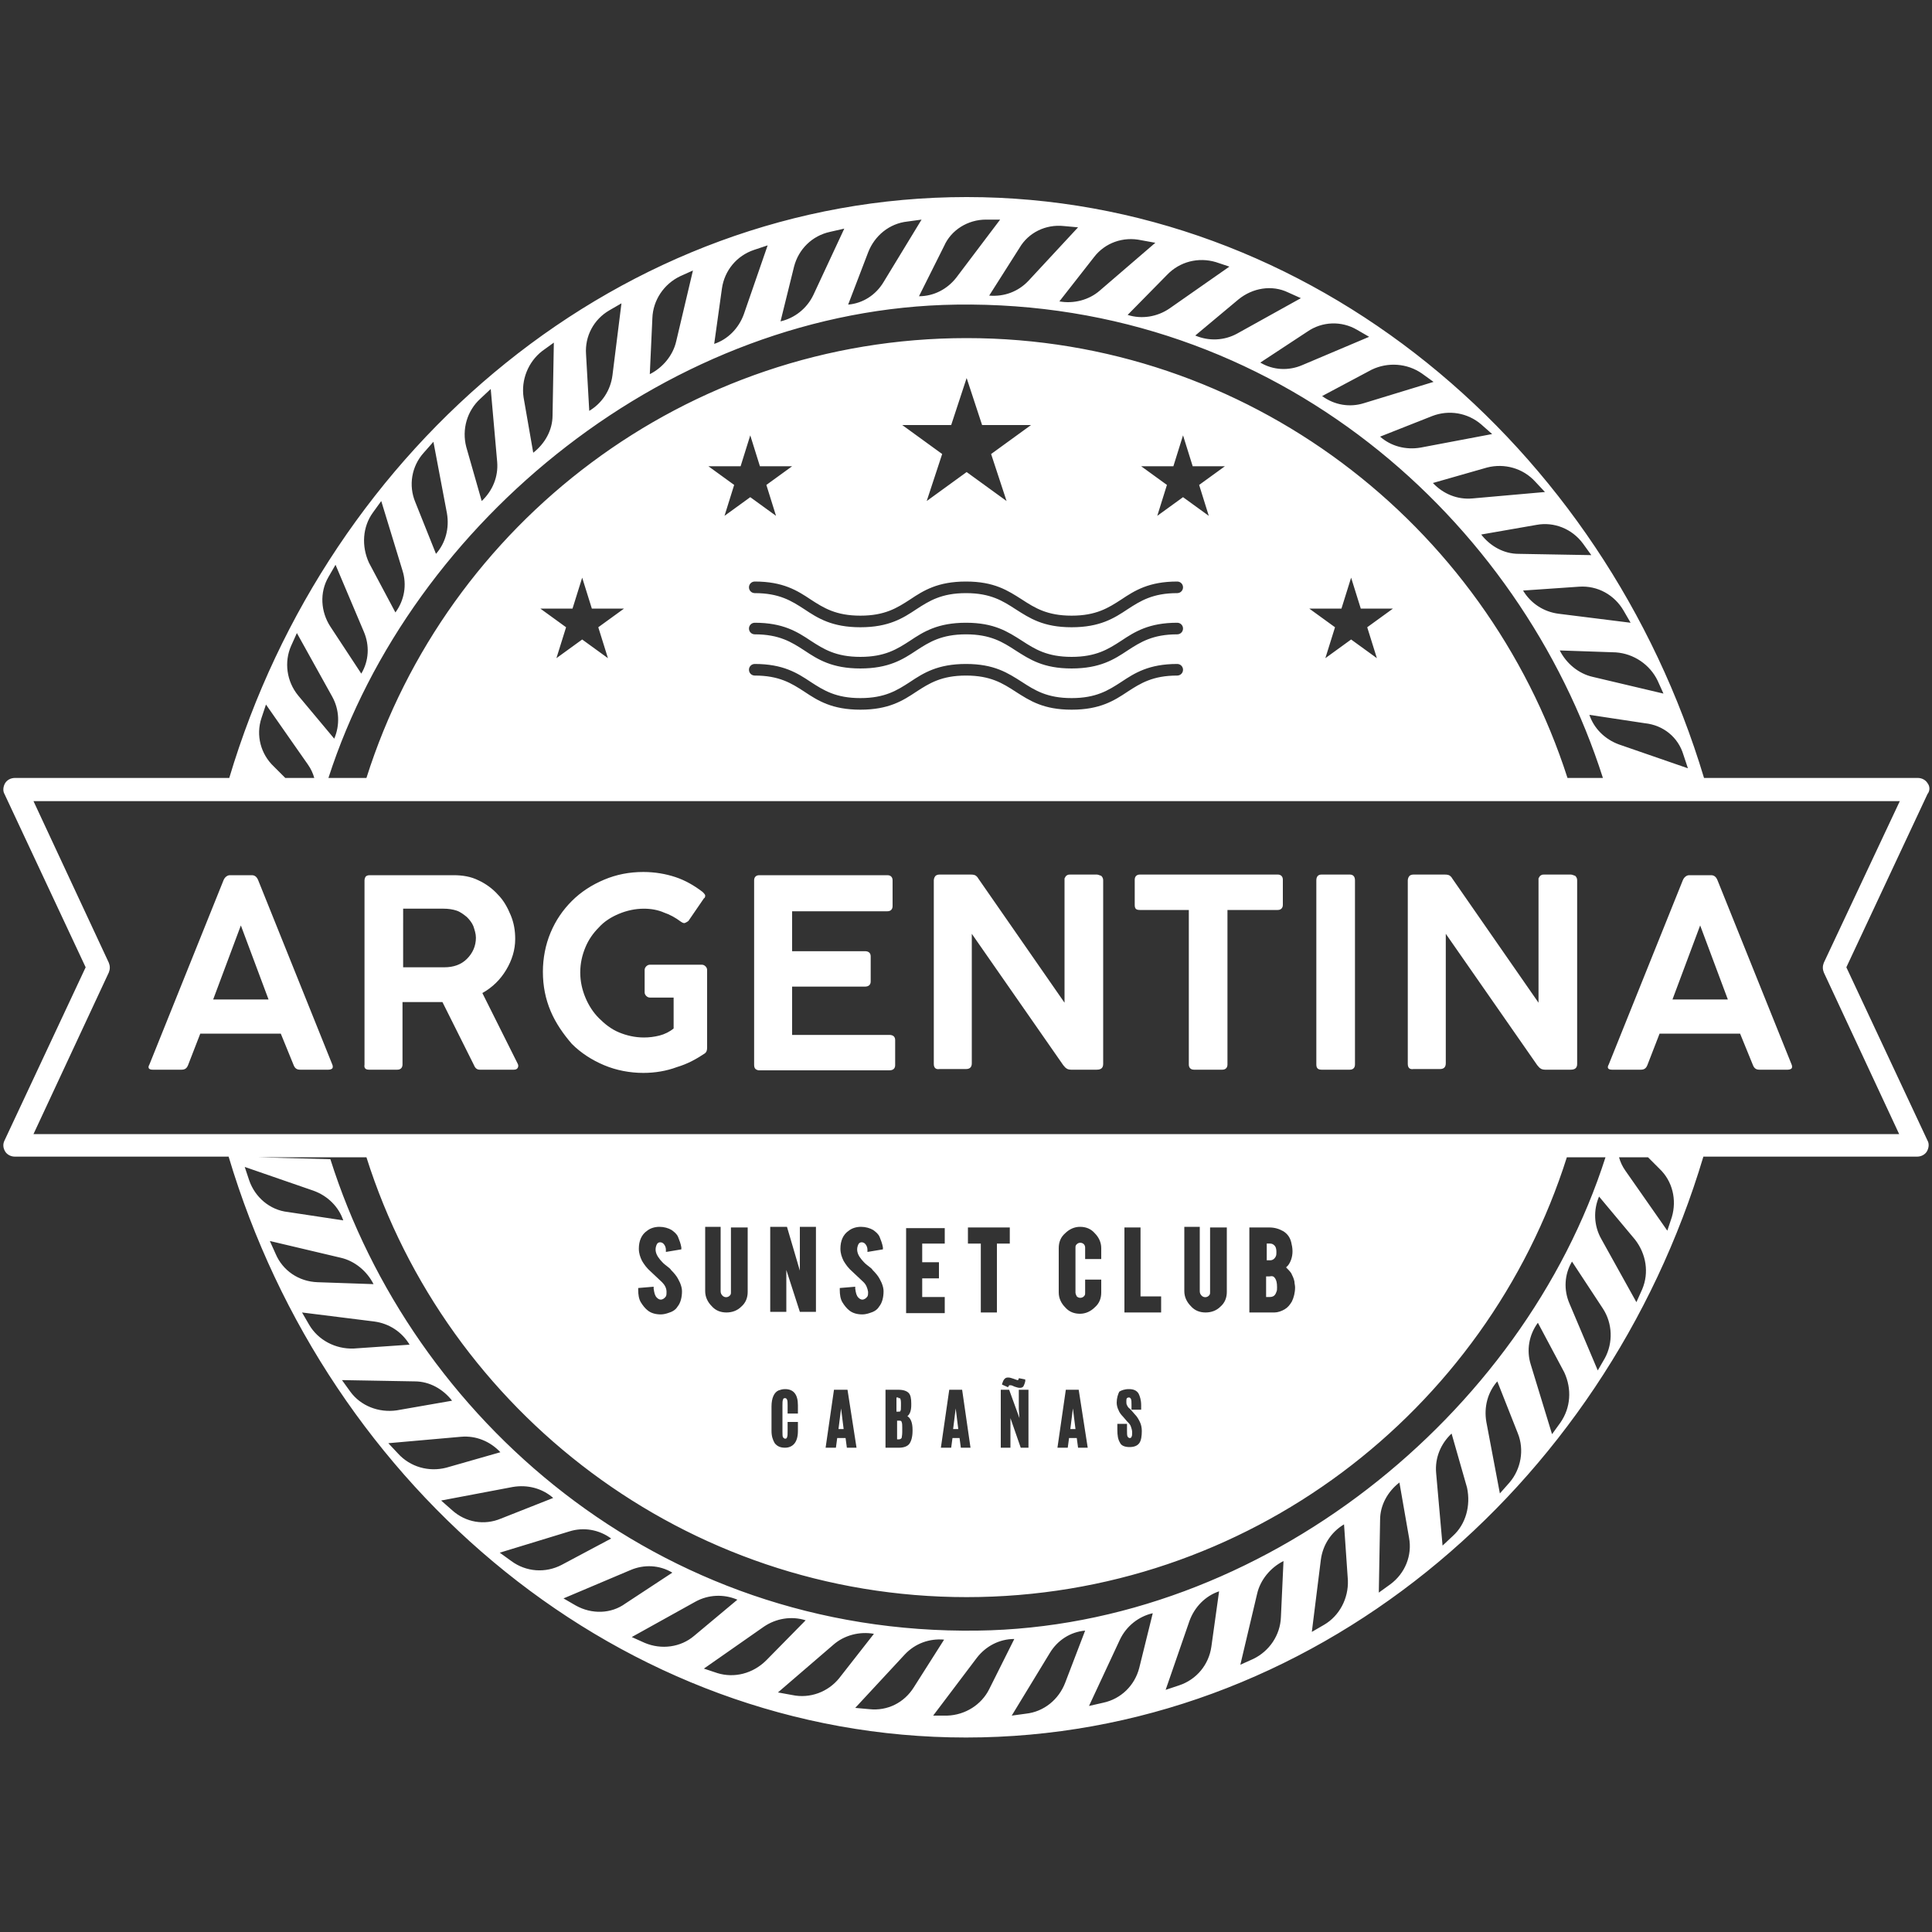 <?xml version="1.0" encoding="utf-8"?>
<!-- Generator: Adobe Illustrator 27.3.1, SVG Export Plug-In . SVG Version: 6.00 Build 0)  -->
<svg version="1.1" id="Capa_1" xmlns="http://www.w3.org/2000/svg" xmlns:xlink="http://www.w3.org/1999/xlink" x="0px" y="0px"
	 viewBox="0 0 300 300" style="enable-background:new 0 0 300 300;" xml:space="preserve">
<rect x="0" y="0" width="300" height="300" fill="#333333" stroke="none"/>
<style type="text/css">
	.st0{fill:#FFFFFF;}
</style>
<path class="st0" d="M299.3,121.6c-0.3-0.5-0.9-0.8-1.5-0.8h-33.2c-15.5-51.6-61-90.2-114.5-90.2c-53.5,0-99.1,38.6-114.5,90.2H2.3
	c-0.6,0-1.2,0.3-1.5,0.8c-0.3,0.5-0.4,1.2-0.1,1.7l12.6,26.9L0.7,177.1c-0.3,0.6-0.2,1.2,0.1,1.7c0.3,0.5,0.9,0.8,1.5,0.8h33.2
	c15.4,51.6,61,90.2,114.5,90.2c53.5,0,99.1-38.6,114.5-90.2h33.2c0.6,0,1.2-0.3,1.5-0.8c0.3-0.5,0.4-1.2,0.1-1.7l-12.6-26.9
	l12.6-26.9C299.7,122.8,299.7,122.1,299.3,121.6z M261.4,117.2l0.7,2.1l-10.7-3.7c-2.2-0.8-3.9-2.5-4.6-4.6l8.6,1.3
	C258.3,112.6,260.6,114.5,261.4,117.2z M213.8,102.2l-4-2.9l-4,2.9l1.5-4.8l-4-2.9h5l1.5-4.8l1.5,4.8h5l-4,2.9L213.8,102.2z
	 M150.1,52.5c-43.6,0-80.7,28.8-93.2,68.3h-5.9c12.9-40,53.3-72.9,97.5-73.5c49.7-0.7,87.6,33.4,100.4,73.5l-5.5,0
	C230.7,81.3,193.7,52.5,150.1,52.5z M187.7,80.1l-4-2.9l-4,2.9l1.5-4.8l-4-2.9h5l1.5-4.8l1.5,4.8h5l-4,2.9L187.7,80.1z M110,72.4h5
	l1.5-4.8l1.5,4.8h5l-4,2.9l1.5,4.8l-4-2.9l-4,2.9l1.5-4.8L110,72.4z M182.8,98.5c-3.8,0-5.7,1.2-7.7,2.5c-2.1,1.4-4.3,2.8-8.7,2.8
	c-4.4,0-6.5-1.4-8.7-2.8c-2-1.3-3.9-2.5-7.7-2.5c-3.8,0-5.7,1.2-7.7,2.5c-2.1,1.4-4.3,2.8-8.7,2.8c-4.4,0-6.6-1.4-8.7-2.8
	c-2-1.3-3.9-2.5-7.7-2.5c-0.5,0-0.9-0.4-0.9-0.9c0-0.5,0.4-0.9,0.9-0.9c4.4,0,6.6,1.4,8.7,2.8c2,1.3,3.9,2.5,7.7,2.5
	c3.8,0,5.7-1.2,7.7-2.5c2.1-1.4,4.3-2.8,8.7-2.8c4.4,0,6.5,1.4,8.7,2.8c2,1.3,3.9,2.5,7.7,2.5c3.8,0,5.7-1.2,7.7-2.5
	c2.1-1.4,4.3-2.8,8.7-2.8c0.5,0,0.9,0.4,0.9,0.9C183.7,98.1,183.3,98.5,182.8,98.5z M183.7,104c0,0.5-0.4,0.9-0.9,0.9
	c-3.8,0-5.7,1.2-7.7,2.5c-2.1,1.4-4.3,2.8-8.7,2.8c-4.4,0-6.5-1.4-8.7-2.8c-2-1.3-3.9-2.5-7.7-2.5c-3.8,0-5.7,1.2-7.7,2.5
	c-2.1,1.4-4.3,2.8-8.7,2.8c-4.4,0-6.6-1.4-8.7-2.8c-2-1.3-3.9-2.5-7.7-2.5c-0.5,0-0.9-0.4-0.9-0.9c0-0.5,0.4-0.9,0.9-0.9
	c4.4,0,6.6,1.4,8.7,2.8c2,1.3,3.9,2.5,7.7,2.5c3.8,0,5.7-1.2,7.7-2.5c2.1-1.4,4.3-2.8,8.7-2.8c4.4,0,6.5,1.4,8.7,2.8
	c2,1.3,3.9,2.5,7.7,2.5c3.8,0,5.7-1.2,7.7-2.5c2.1-1.4,4.3-2.8,8.7-2.8C183.3,103.1,183.7,103.5,183.7,104z M182.8,92.1
	c-3.8,0-5.7,1.2-7.7,2.5c-2.1,1.4-4.3,2.8-8.7,2.8c-4.4,0-6.5-1.4-8.7-2.8c-2-1.3-3.9-2.5-7.7-2.5c-3.8,0-5.7,1.2-7.7,2.5
	c-2.1,1.4-4.3,2.8-8.7,2.8c-4.4,0-6.6-1.4-8.7-2.8c-2-1.3-3.9-2.5-7.7-2.5c-0.5,0-0.9-0.4-0.9-0.9s0.4-0.9,0.9-0.9
	c4.4,0,6.6,1.4,8.7,2.8c2,1.3,3.9,2.5,7.7,2.5c3.8,0,5.7-1.2,7.7-2.5c2.1-1.4,4.3-2.8,8.7-2.8c4.4,0,6.5,1.4,8.7,2.8
	c2,1.3,3.9,2.5,7.7,2.5c3.8,0,5.7-1.2,7.7-2.5c2.1-1.4,4.3-2.8,8.7-2.8c0.5,0,0.9,0.4,0.9,0.9S183.3,92.1,182.8,92.1z M156.3,77.8
	l-6.2-4.5l-6.2,4.5l2.4-7.3l-6.2-4.5h7.6l2.4-7.3l2.4,7.3h7.6l-6.2,4.5L156.3,77.8z M94.4,102.2l-4-2.9l-4,2.9l1.5-4.8l-4-2.9h5
	l1.5-4.8l1.5,4.8h5l-4,2.9L94.4,102.2z M257.4,105.7l0.9,2l-11-2.6c-2.2-0.5-4.1-2.1-5.1-4.1l8.7,0.3
	C253.7,101.5,256.2,103.2,257.4,105.7z M252.1,94.8l1.1,1.9L242,95.3c-2.3-0.3-4.3-1.6-5.5-3.6l8.7-0.6
	C248.1,90.9,250.7,92.4,252.1,94.8z M245.8,84.4l1.3,1.8L235.8,86c-2.3,0-4.4-1.2-5.8-3l8.6-1.5C241.3,81,244.1,82.1,245.8,84.4z
	 M238.4,74.8l1.5,1.6l-11.3,1c-2.3,0.2-4.5-0.7-6.1-2.4l8.4-2.4C233.6,71.9,236.5,72.7,238.4,74.8z M230,65.9l1.7,1.5l-11.1,2.1
	c-2.3,0.4-4.6-0.2-6.3-1.7l8.1-3.2C225,63.6,227.9,64.1,230,65.9z M220.8,58l1.8,1.3l-10.8,3.3c-2.2,0.7-4.6,0.3-6.5-1.1l7.7-4.1
	C215.5,56.2,218.5,56.4,220.8,58z M210.7,51.2l1.9,1.1l-10.4,4.4c-2.1,0.9-4.5,0.8-6.5-0.4l7.3-4.8
	C205.3,49.9,208.3,49.8,210.7,51.2z M200,45.4l2,0.9l-9.9,5.5c-2,1.1-4.4,1.2-6.5,0.3l6.7-5.6C194.5,44.7,197.5,44.2,200,45.4z
	 M188.8,40.7l2.1,0.7l-9.3,6.5c-1.9,1.3-4.3,1.7-6.5,1l6.1-6.2C183.2,40.6,186.1,39.9,188.8,40.7z M177.2,37.3l2.2,0.4l-8.6,7.4
	c-1.7,1.5-4.1,2.1-6.3,1.7l5.4-6.9C171.6,37.7,174.4,36.7,177.2,37.3z M165.2,35.1l2.2,0.2l-7.7,8.3c-1.6,1.7-3.8,2.5-6.1,2.3
	l4.7-7.4C159.7,36.1,162.4,34.8,165.2,35.1z M153.1,34.1l2.2,0l-6.8,9c-1.4,1.8-3.5,2.9-5.8,2.9l3.9-7.8
	C147.7,35.7,150.3,34.1,153.1,34.1z M134.8,39.2c1-2.6,3.3-4.5,6.1-4.8l2.2-0.3l-5.9,9.7c-1.2,2-3.2,3.3-5.5,3.5L134.8,39.2z
	 M123.3,41.4c0.7-2.7,2.8-4.8,5.6-5.4l2.2-0.5l-4.8,10.3c-1,2.1-2.9,3.6-5.1,4.1L123.3,41.4z M112.1,44.8c0.4-2.8,2.3-5.1,5-6
	l2.1-0.7l-3.7,10.7c-0.8,2.2-2.5,3.9-4.6,4.6L112.1,44.8z M101.3,49.4c0.1-2.8,1.8-5.3,4.3-6.5l2-0.9L105,53
	c-0.5,2.2-2.1,4.1-4.1,5.1L101.3,49.4z M94.6,48.2l1.9-1.1l-1.4,11.2c-0.3,2.3-1.6,4.3-3.6,5.5L91,55C90.8,52.2,92.2,49.6,94.6,48.2
	z M84.2,54.5l1.8-1.3l-0.2,11.3c0,2.3-1.2,4.4-3,5.8l-1.5-8.6C80.9,59,82,56.2,84.2,54.5z M74.6,61.9l1.6-1.5l1,11.3
	c0.2,2.3-0.7,4.5-2.4,6.1l-2.4-8.4C71.7,66.7,72.5,63.8,74.6,61.9z M65.8,70.3l1.5-1.7l2.1,11.1c0.4,2.3-0.2,4.6-1.7,6.3L64.5,78
	C63.4,75.4,63.9,72.4,65.8,70.3z M57.9,79.6l1.3-1.8l3.3,10.8c0.7,2.2,0.3,4.6-1.1,6.5l-4.1-7.7C56.1,84.8,56.3,81.8,57.9,79.6z
	 M51,89.6l1.1-1.9l4.4,10.4c0.9,2.1,0.8,4.5-0.4,6.5l-4.8-7.3C49.8,95,49.6,92,51,89.6z M45.2,100.3l0.9-2l5.5,9.9
	c1.1,2,1.2,4.4,0.3,6.5l-5.6-6.7C44.5,105.8,44.1,102.8,45.2,100.3z M40.6,111.5l0.7-2.1l4.4,6.3l2.1,3c0.5,0.7,0.8,1.4,1,2.1h-4.5
	l-1.8-1.8C40.5,117.1,39.7,114.2,40.6,111.5z M38.7,183.3l-0.7-2.1l10.7,3.7c2.2,0.8,3.9,2.5,4.6,4.6l-8.6-1.3
	C41.9,187.9,39.6,185.9,38.7,183.3z M102.8,199.1l-1.7-1.6c-0.7-0.6-1.1-1.2-1.4-1.7c-0.3-0.6-0.5-1.2-0.5-1.9
	c0-1.2,0.4-2.2,1.3-2.8c0.5-0.4,1.2-0.6,1.9-0.6c0.7,0,1.4,0.2,1.9,0.5c0.4,0.3,0.8,0.6,1,1.1c0.2,0.5,0.4,1,0.5,1.6l0,0.3l-2.4,0.4
	l0-0.3c0-0.5-0.2-0.8-0.4-1c-0.1-0.1-0.3-0.2-0.5-0.2c-0.2,0-0.4,0.1-0.5,0.3c-0.1,0.2-0.2,0.5-0.2,0.8c0,0.5,0.2,1,0.7,1.6
	c0.2,0.2,0.4,0.5,0.8,0.8c0.5,0.4,0.8,0.6,0.9,0.8c0.5,0.5,0.9,1,1.1,1.4c0.1,0.2,0.2,0.4,0.3,0.6c0.2,0.5,0.3,0.9,0.3,1.3
	c0,0.9-0.2,1.8-0.7,2.4c-0.3,0.5-0.8,0.8-1.5,1c-0.3,0.1-0.7,0.2-1.1,0.2c-0.8,0-1.5-0.2-2-0.6c-0.4-0.3-0.8-0.8-1.1-1.3
	c-0.3-0.5-0.4-1.2-0.4-1.9l0-0.3l2.4-0.2l0,0.3c0.1,0.7,0.2,1.1,0.5,1.4c0.2,0.2,0.4,0.3,0.6,0.3c0.3,0,0.6-0.2,0.8-0.5
	c0.1-0.2,0.1-0.4,0.1-0.7C103.5,200,103.2,199.5,102.8,199.1z M150.1,248c43.6,0,80.7-28.8,93.2-68.3h6
	c-12.8,40-53.3,72.9-97.5,73.5C102,253.9,64,220.1,51.3,180l-11.4-0.3h17C69.4,219.2,106.5,248,150.1,248z M112.2,201.2
	c0.3,0.3,0.8,0.3,1.1,0c0.2-0.2,0.2-0.3,0.2-0.6v-10h2.6v10c0,0.9-0.3,1.7-1,2.3c-0.6,0.6-1.4,0.9-2.3,0.9c-0.9,0-1.7-0.3-2.3-1
	c-0.6-0.6-1-1.4-1-2.3v-10h2.4v10C111.9,200.8,112,201,112.2,201.2z M122.2,217.3c-0.1-0.1-0.1-0.2-0.3-0.2c-0.2,0-0.3,0.1-0.3,0.2
	c-0.1,0.2-0.1,0.5-0.1,0.9v4.1c0,0.4,0,0.8,0.1,0.9c0.1,0.1,0.2,0.2,0.3,0.2c0.2,0,0.3-0.1,0.3-0.2c0.1-0.2,0.1-0.5,0.1-1v-1.4h1.6
	v1.4c0,0.9-0.2,1.5-0.5,1.9c-0.3,0.4-0.8,0.7-1.5,0.7c-0.7,0-1.2-0.2-1.6-0.7c-0.3-0.5-0.5-1.1-0.5-1.9v-3.8c0-1.3,0.4-2.2,1.1-2.5
	c0.3-0.1,0.6-0.2,1-0.2c1.3,0,2,0.8,2,2.5v1.3h-1.6v-1.3C122.3,217.8,122.3,217.5,122.2,217.3z M122.1,197.2v6.5h-2.5v-13.2h2.6
	l2,6.8v-6.8h2.5v13.2h-2.5L122.1,197.2z M134.1,199.1l-1.7-1.6c-0.7-0.6-1.1-1.2-1.4-1.7c-0.3-0.6-0.5-1.2-0.5-1.9
	c0-1.2,0.4-2.2,1.3-2.8c0.5-0.4,1.2-0.6,1.9-0.6c0.7,0,1.4,0.2,1.9,0.5c0.4,0.3,0.8,0.6,1,1.1c0.2,0.5,0.4,1,0.5,1.6l0,0.3l-2.4,0.4
	l0-0.3c0-0.5-0.2-0.8-0.4-1c-0.1-0.1-0.3-0.2-0.5-0.2c-0.2,0-0.4,0.1-0.5,0.3c-0.1,0.2-0.2,0.5-0.2,0.8c0,0.5,0.2,1,0.7,1.6
	c0.2,0.2,0.4,0.5,0.8,0.8c0.5,0.4,0.8,0.6,0.9,0.8c0.5,0.5,0.9,1,1.1,1.4c0.1,0.2,0.2,0.4,0.3,0.6c0.2,0.5,0.3,0.9,0.3,1.3
	c0,0.9-0.2,1.8-0.7,2.4c-0.3,0.5-0.8,0.8-1.5,1c-0.3,0.1-0.7,0.2-1.1,0.2c-0.8,0-1.5-0.2-2-0.6c-0.4-0.3-0.8-0.8-1.1-1.3
	c-0.3-0.5-0.4-1.2-0.4-1.9l0-0.3l2.4-0.2l0,0.3c0.1,0.7,0.2,1.1,0.5,1.4c0.2,0.2,0.4,0.3,0.6,0.3c0.3,0,0.6-0.2,0.8-0.5
	c0.1-0.2,0.1-0.4,0.1-0.7C134.7,200,134.5,199.5,134.1,199.1z M131.6,215.8l1.4,9h-1.5l-0.2-1.5H130l-0.2,1.5h-1.6l1.3-9H131.6z
	 M156.9,221.5v3.3h-1.5v-9h1.3l1.6,4.4l-0.1-1.4v-3h1.5v9h-1.2l-1.6-4.6L156.9,221.5z M159.2,214.5c-0.1,0.4-0.2,0.6-0.3,0.8
	c-0.2,0.2-0.4,0.2-0.6,0.2c-0.2,0-0.5-0.1-0.8-0.2c-0.4-0.2-0.5-0.2-0.6-0.2c-0.1,0-0.2,0-0.2,0c0,0,0,0-0.1,0.2l-0.1,0.1l-0.9-0.4
	l0-0.1c0.1-0.3,0.2-0.6,0.4-0.8c0.2-0.2,0.4-0.2,0.6-0.2c0.2,0,0.5,0.1,0.8,0.2c0.5,0.2,0.6,0.2,0.6,0.2c0,0,0,0,0.1,0
	c0,0,0-0.1,0.1-0.2l0-0.1l1,0.2L159.2,214.5z M156.8,193.1h-2v10.7h-2.5v-10.7h-2v-2.5h6.5V193.1z M150.7,224.8h-1.5l-0.2-1.5h-1.1
	l-0.2,1.5h-1.6l1.3-9h2L150.7,224.8z M146.7,193.1h-3.5v2.9h2.6v2.5h-2.6v2.9h3.5v2.5h-6v-13.2h6V193.1z M141.1,216.3
	c0.3,0.3,0.4,0.9,0.4,1.6v0.3c0,0.8-0.2,1.4-0.6,1.7c0.5,0.3,0.8,1,0.8,2.1v0.2c0,0.9-0.2,1.6-0.5,2c-0.3,0.4-0.9,0.6-1.6,0.6h-2.1
	v-9h2C140.3,215.8,140.8,216,141.1,216.3z M168.3,193.2c-0.3-0.3-0.8-0.3-1.1,0c-0.2,0.2-0.2,0.3-0.2,0.6v6.9c0,0.2,0.1,0.4,0.2,0.6
	c0.3,0.3,0.8,0.3,1.1,0c0.2-0.2,0.2-0.3,0.2-0.6v-2h2.5v2c0,0.9-0.3,1.7-1,2.3c-0.6,0.6-1.4,1-2.3,1c-0.9,0-1.7-0.3-2.3-1
	c-0.6-0.6-1-1.4-1-2.3v-6.9c0-0.9,0.3-1.7,1-2.3c0.6-0.6,1.4-1,2.3-1c0.9,0,1.7,0.3,2.3,1c0.6,0.6,1,1.4,1,2.3v1.7h-2.5v-1.8
	C168.5,193.5,168.4,193.3,168.3,193.2z M165.5,215.8h2l1.4,9h-1.5l-0.2-1.5H166l-0.2,1.5h-1.6L165.5,215.8z M180.3,201.3v2.5h-5.7
	v-13.2h2.5v10.7H180.3z M175.3,215.7c0.7,0,1.2,0.2,1.5,0.7c0.2,0.4,0.4,1,0.4,1.8v0.7h-1.5v-0.8c0-0.4,0-0.7-0.1-0.9
	c-0.1-0.1-0.1-0.2-0.3-0.2c-0.2,0-0.3,0.1-0.3,0.1c-0.1,0.1-0.1,0.3-0.1,0.5c0,0.3,0,0.4,0.1,0.6c0.1,0.2,0.2,0.4,0.5,0.6l0.7,0.8
	c0.4,0.4,0.6,0.8,0.8,1.2c0.2,0.4,0.3,0.9,0.3,1.4c0,0.8-0.1,1.5-0.4,1.9c-0.3,0.4-0.8,0.6-1.5,0.6c-0.7,0-1.3-0.2-1.5-0.7
	c-0.3-0.5-0.4-1.1-0.4-2v-0.9h1.5v1c0,0.5,0,0.8,0.1,1c0.1,0.1,0.2,0.2,0.3,0.2c0.2,0,0.3-0.1,0.3-0.2c0.1-0.1,0.1-0.4,0.1-0.7
	c0-0.3-0.1-0.6-0.2-0.9c-0.1-0.3-0.3-0.5-0.6-0.8l-0.6-0.7c-0.3-0.3-0.6-0.7-0.7-1c-0.2-0.4-0.3-0.8-0.3-1.2c0-0.7,0.2-1.3,0.4-1.7
	C174.1,215.9,174.6,215.7,175.3,215.7z M186.6,201.2c0.3,0.3,0.8,0.3,1.1,0c0.2-0.2,0.2-0.3,0.2-0.6v-10h2.6v10c0,0.9-0.3,1.7-1,2.3
	c-0.6,0.6-1.4,0.9-2.3,0.9c-0.9,0-1.7-0.3-2.3-1c-0.6-0.6-1-1.4-1-2.3v-10h2.4v10C186.3,200.8,186.4,201,186.6,201.2z M200.5,197.7
	c0.2,0.4,0.4,0.8,0.5,1.3c0,0.3,0.1,0.6,0.1,0.9c0,0.8-0.2,1.6-0.5,2.2c-0.3,0.5-0.6,0.9-1.1,1.2c-0.5,0.3-1.1,0.5-1.6,0.5H194
	v-13.2h3.1c0.8,0,1.5,0.2,2.2,0.6c0.6,0.4,1,0.9,1.2,1.7c0.1,0.4,0.2,0.9,0.2,1.4c0,0.9-0.3,1.7-0.7,2.2c-0.1,0.1-0.2,0.2-0.3,0.3
	C200,197.1,200.3,197.4,200.5,197.7z M42.8,194.7l-0.9-2l11,2.6c2.2,0.5,4.1,2.1,5.1,4.1l-8.7-0.3C46.4,199,43.9,197.3,42.8,194.7z
	 M48,205.7l-1.1-1.9l11.2,1.4c2.3,0.3,4.3,1.6,5.5,3.6l-8.7,0.6C52.1,209.5,49.4,208.1,48,205.7z M54.4,216.1l-1.3-1.8l11.3,0.2
	c2.3,0,4.4,1.2,5.8,3l-8.6,1.5C58.8,219.4,56,218.3,54.4,216.1z M61.8,225.7l-1.5-1.6l11.3-1c2.3-0.2,4.5,0.7,6.1,2.4l-8.4,2.4
	C66.6,228.6,63.7,227.8,61.8,225.7z M70.2,234.5l-1.7-1.5l11.1-2.1c2.3-0.4,4.6,0.2,6.3,1.7l-8.1,3.2
	C75.2,236.9,72.3,236.4,70.2,234.5z M79.4,242.4l-1.8-1.3l10.8-3.3c2.2-0.7,4.6-0.3,6.5,1.1l-7.7,4.1
	C84.7,244.3,81.7,244.1,79.4,242.4z M89.4,249.3l-1.9-1.1l10.4-4.4c2.1-0.9,4.5-0.8,6.5,0.4l-7.3,4.8
	C94.9,250.6,91.9,250.7,89.4,249.3z M100.1,255.1l-2-0.9l9.9-5.5c2-1.1,4.4-1.2,6.5-0.3l-6.7,5.6
	C105.7,255.8,102.7,256.2,100.1,255.1z M111.4,259.8l-2.1-0.7l9.3-6.5c1.9-1.3,4.3-1.7,6.5-1l-6.1,6.2
	C116.9,259.9,114,260.6,111.4,259.8z M123,263.2l-2.2-0.4l8.6-7.4c1.7-1.5,4.1-2.1,6.3-1.7l-5.4,6.9
	C128.6,262.7,125.8,263.8,123,263.2z M135,265.4l-2.2-0.2l7.7-8.3c1.6-1.7,3.8-2.5,6.1-2.3l-4.7,7.4
	C140.4,264.4,137.8,265.7,135,265.4z M147.1,266.4l-2.2,0l6.8-9c1.4-1.8,3.5-2.9,5.8-2.9l-3.9,7.8
	C152.4,264.7,149.9,266.3,147.1,266.4z M165.4,261.3c-1,2.6-3.3,4.5-6.1,4.8l-2.2,0.3l5.9-9.7c1.2-2,3.2-3.3,5.5-3.5L165.4,261.3z
	 M176.9,259c-0.7,2.7-2.8,4.8-5.6,5.4l-2.2,0.5l4.8-10.3c1-2.1,2.9-3.6,5.1-4.1L176.9,259z M188.1,255.7c-0.4,2.8-2.3,5.1-5,6
	l-2.1,0.7l3.7-10.7c0.8-2.2,2.5-3.9,4.6-4.6L188.1,255.7z M198.9,251.1c-0.1,2.8-1.8,5.3-4.3,6.5l-2,0.9l2.6-11
	c0.5-2.2,2.1-4.1,4.1-5.1L198.9,251.1z M205.6,252.3l-1.9,1.1l1.4-11.2c0.3-2.3,1.6-4.3,3.6-5.5l0.6,8.7
	C209.4,248.2,208,250.9,205.6,252.3z M215.9,246l-1.8,1.3l0.2-11.3c0-2.3,1.2-4.4,3-5.8l1.5,8.6C219.3,241.5,218.2,244.3,215.9,246z
	 M225.6,238.5l-1.6,1.5l-1-11.3c-0.2-2.3,0.7-4.5,2.4-6.1l2.4,8.4C228.4,233.8,227.6,236.7,225.6,238.5z M234.4,230.2l-1.5,1.7
	l-2.1-11.1c-0.4-2.3,0.2-4.6,1.7-6.3l3.2,8.1C236.7,225.1,236.2,228.1,234.4,230.2z M242.3,220.9l-1.3,1.8l-3.3-10.8
	c-0.7-2.2-0.3-4.6,1.1-6.5l4.1,7.7C244.1,215.7,243.9,218.6,242.3,220.9z M249.2,210.9l-1.1,1.9l-4.4-10.4c-0.9-2.1-0.8-4.5,0.4-6.5
	l4.8,7.3C250.4,205.5,250.5,208.5,249.2,210.9z M255,200.2l-0.9,2l-5.5-9.9c-1.1-2-1.2-4.4-0.3-6.5l5.6,6.7
	C255.6,194.7,256.1,197.6,255,200.2z M259.6,189l-0.7,2.1l-4.4-6.3l-2.1-3c-0.5-0.7-0.8-1.4-1-2.1h4.5l1.8,1.8
	C259.7,183.4,260.4,186.3,259.6,189z M283.2,149.5c-0.2,0.5-0.2,1,0,1.5l11.7,25.1H5.2L16.9,151c0.2-0.5,0.2-1,0-1.5L5.2,124.4H295
	L283.2,149.5z M140,220.8c0.1,0.2,0.1,0.5,0.1,0.9v0.7c0,0.5-0.1,0.8-0.1,0.9c-0.1,0.1-0.2,0.2-0.4,0.2h-0.3v-2.9h0.4
	C139.9,220.6,140,220.7,140,220.8z M148.4,218.7l0.4,3.2H148L148.4,218.7z M167,221.9h-0.8l0.4-3.2L167,221.9z M139.5,217.1
	c0.2,0,0.3,0,0.3,0.1c0,0,0.1,0.2,0.1,0.6v0.5c0,0.5,0,0.7-0.1,0.8c0,0.1-0.1,0.1-0.3,0.1h-0.3v-2.2H139.5z M198,198.5
	c0.2,0.3,0.3,0.7,0.3,1.4c0,0.3,0,0.5-0.1,0.7c-0.2,0.6-0.5,0.8-1.1,0.8h-0.5v-3.2h0.5C197.6,198.1,197.8,198.2,198,198.5z
	 M131,221.9h-0.8l0.4-3.2L131,221.9z M197.2,195.7h-0.5v-2.6h0.5c0.3,0,0.5,0.1,0.7,0.3c0.2,0.2,0.3,0.5,0.3,1c0,0.3,0,0.5-0.1,0.7
	C197.9,195.5,197.6,195.7,197.2,195.7z M23.7,166.1h4.5c0.5,0,0.8-0.2,1-0.7l1.9-4.9h12.5l2,4.9c0.2,0.5,0.5,0.7,1,0.7h4.4
	c0.3,0,0.5-0.1,0.6-0.2c0.1-0.1,0.1-0.4,0-0.6l-11.5-28.6c-0.2-0.5-0.5-0.8-1-0.8h-3.4c-0.4,0-0.8,0.3-1,0.8l-11.5,28.6
	C22.9,165.8,23.1,166.1,23.7,166.1z M37.4,143.7l4.3,11.5h-8.6L37.4,143.7z M57.3,166.1h4.4c0.5,0,0.8-0.3,0.8-0.8v-9.7h6.2l4.9,9.8
	c0.2,0.5,0.5,0.7,0.9,0.7h5.3c0.3,0,0.5-0.1,0.6-0.3c0.1-0.2,0.1-0.4,0-0.6l-5.5-11c1.6-0.9,2.8-2.1,3.7-3.6
	c0.9-1.5,1.4-3.1,1.4-4.8c0-1.3-0.2-2.5-0.7-3.7c-0.5-1.2-1.1-2.3-2-3.2c-0.8-0.9-1.9-1.7-3-2.2c-1.2-0.6-2.5-0.8-3.9-0.8h-13
	c-0.3,0-0.5,0.1-0.6,0.2s-0.2,0.4-0.2,0.6v28.6C56.5,165.9,56.8,166.1,57.3,166.1z M62.5,141.1h6.4c0.7,0,1.4,0.1,2,0.3
	c0.6,0.2,1.1,0.6,1.6,1c0.4,0.4,0.8,0.9,1,1.4c0.2,0.6,0.4,1.2,0.4,1.8c0,1.3-0.5,2.4-1.4,3.3c-0.9,0.9-2.1,1.3-3.5,1.3h-6.4V141.1z
	 M117.1,165.3v-28.6c0-0.5,0.3-0.8,0.8-0.8h19.9c0.5,0,0.8,0.3,0.8,0.8v4c0,0.5-0.3,0.8-0.8,0.8H123v6.2h11.3c0.6,0,0.9,0.3,0.9,0.8
	v3.9c0,0.5-0.3,0.8-0.9,0.8H123v7.5h15.1c0.6,0,0.9,0.3,0.9,0.8v3.9c0,0.5-0.3,0.8-0.9,0.8h-20.3
	C117.3,166.1,117.1,165.9,117.1,165.3z M145,165.2v-28.5c0-0.2,0.1-0.5,0.2-0.6c0.1-0.2,0.4-0.3,0.7-0.3h4.8c0.2,0,0.4,0,0.7,0.1
	c0.2,0.1,0.4,0.3,0.5,0.5l13.4,19.3v-19.3c0.1-0.2,0.2-0.4,0.4-0.5c0.2-0.1,0.3-0.1,0.5-0.1h4.1c0.2,0,0.4,0.1,0.7,0.2
	c0.2,0.2,0.3,0.4,0.3,0.7v28.5c0,0.6-0.3,0.9-1,0.9h-4c-0.3,0-0.6-0.1-0.7-0.2c-0.2-0.1-0.3-0.3-0.5-0.5l-14.2-20.4v20.1
	c0,0.6-0.3,0.9-0.9,0.9h-4.1C145.3,166.1,145,165.8,145,165.2z M176.2,140.5v-3.9c0-0.5,0.3-0.8,0.8-0.8h21.4c0.5,0,0.8,0.3,0.8,0.8
	v3.9c0,0.5-0.3,0.8-0.8,0.8h-7.8v24c0,0.5-0.3,0.8-0.8,0.8h-4.4c-0.5,0-0.8-0.3-0.8-0.8v-24H177
	C176.4,141.3,176.2,141.1,176.2,140.5z M204.4,165.3v-28.6c0-0.6,0.3-0.9,0.8-0.9h4.4c0.5,0,0.8,0.3,0.8,0.9v28.6
	c0,0.5-0.3,0.8-0.8,0.8h-4.4C204.7,166.1,204.4,165.9,204.4,165.3z M218.6,165.2v-28.5c0-0.2,0.1-0.5,0.2-0.6
	c0.1-0.2,0.4-0.3,0.7-0.3h4.8c0.2,0,0.4,0,0.7,0.1c0.2,0.1,0.4,0.3,0.5,0.5l13.4,19.3v-19.3c0.1-0.2,0.2-0.4,0.4-0.5
	c0.2-0.1,0.3-0.1,0.5-0.1h4.1c0.2,0,0.4,0.1,0.7,0.2c0.2,0.2,0.3,0.4,0.3,0.7v28.5c0,0.6-0.3,0.9-1,0.9h-4c-0.3,0-0.6-0.1-0.7-0.2
	c-0.2-0.1-0.3-0.3-0.5-0.5l-14.2-20.4v20.1c0,0.6-0.3,0.9-0.9,0.9h-4.1C218.9,166.1,218.6,165.8,218.6,165.2z M250.3,166.1h4.5
	c0.5,0,0.8-0.2,1-0.7l1.9-4.9h12.5l2,4.9c0.2,0.5,0.5,0.7,1,0.7h4.4c0.3,0,0.5-0.1,0.6-0.2c0.1-0.1,0.1-0.4,0-0.6l-11.5-28.6
	c-0.2-0.5-0.5-0.8-1-0.8h-3.4c-0.4,0-0.8,0.3-1,0.8l-11.5,28.6C249.5,165.8,249.7,166.1,250.3,166.1z M264,143.7l4.3,11.5h-8.6
	L264,143.7z M85.5,157c-0.8-1.9-1.2-3.9-1.2-6.1c0-2.1,0.4-4.2,1.2-6.1c0.8-1.9,1.9-3.5,3.3-4.9c1.4-1.4,3.1-2.5,5-3.3
	c1.9-0.8,3.9-1.2,6.1-1.2c1.8,0,3.5,0.3,5,0.8s2.9,1.3,4.2,2.3c0.2,0.2,0.3,0.3,0.4,0.5c0,0.2,0,0.4-0.2,0.5l-2.4,3.5
	c-0.1,0.1-0.3,0.2-0.5,0.3c-0.2,0.1-0.4,0-0.7-0.2c-0.8-0.6-1.7-1.1-2.6-1.4c-0.9-0.4-2-0.6-3.1-0.6c-1.4,0-2.7,0.3-3.9,0.8
	c-1.2,0.5-2.3,1.2-3.1,2.1c-0.9,0.9-1.6,1.9-2.1,3.1c-0.5,1.2-0.8,2.5-0.8,3.9s0.3,2.7,0.8,3.9c0.5,1.2,1.2,2.3,2.1,3.2
	c0.9,0.9,1.9,1.7,3.1,2.2c1.2,0.5,2.5,0.8,3.9,0.8c0.8,0,1.6-0.1,2.4-0.3c0.8-0.2,1.6-0.6,2.2-1.1v-4.8h-3.7c-0.4,0-0.8-0.4-0.8-0.8
	v-3.5c0-0.4,0.4-0.8,0.8-0.8h8.1c0.4,0,0.8,0.4,0.8,0.8v3.5c0,0.1,0,0.2,0,0.2v8.4c0,0.4-0.1,0.7-0.4,0.9c-1.2,0.8-2.6,1.6-4.3,2.1
	c-1.6,0.6-3.4,0.9-5.2,0.9c-2.1,0-4.2-0.4-6.1-1.2c-1.9-0.8-3.6-1.9-5-3.3C87.5,160.6,86.3,158.9,85.5,157z"/>
</svg>
